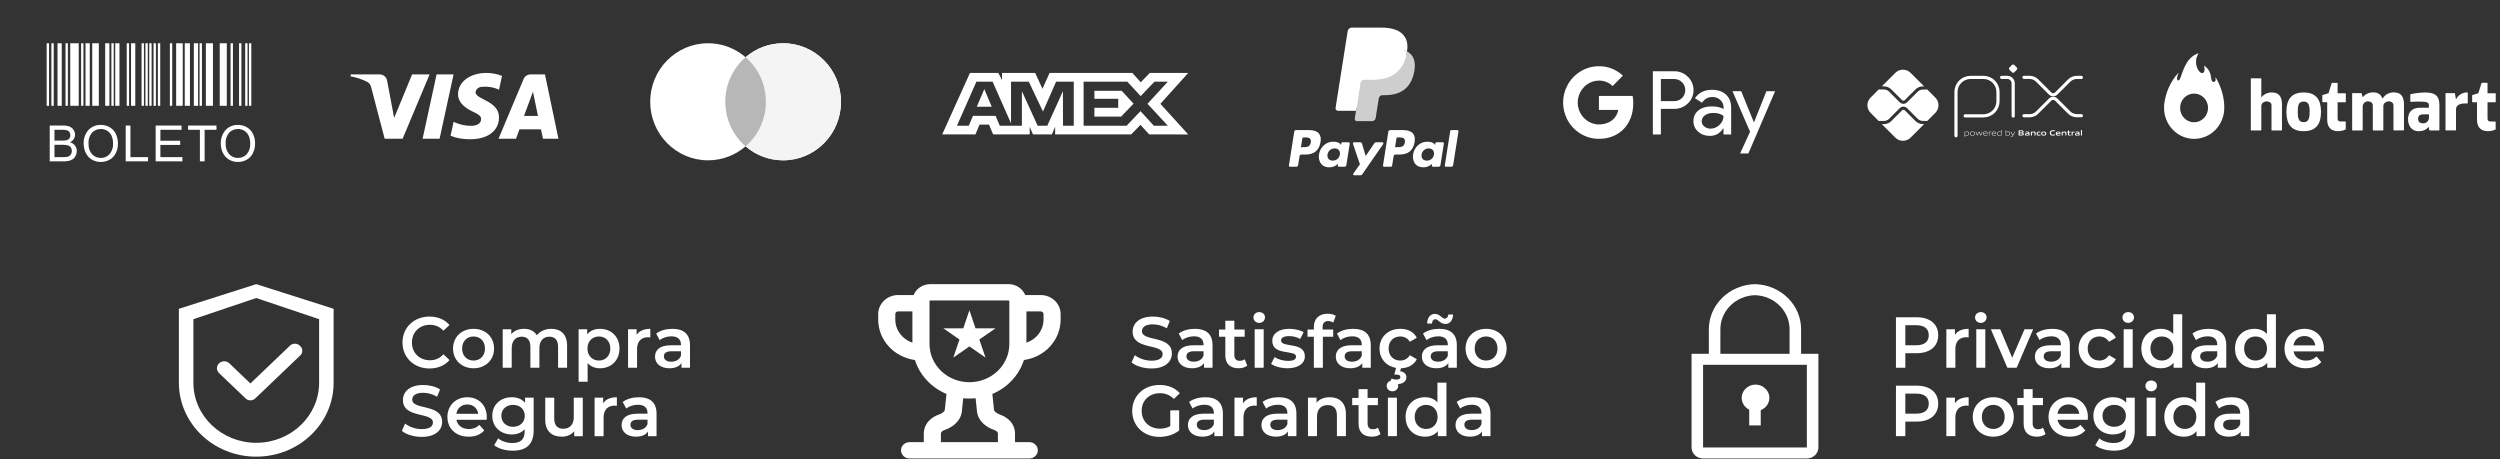<svg xmlns="http://www.w3.org/2000/svg" width="294" height="54" viewBox="0 0 294 54" fill="none"><rect x="0" y="0" width="294" height="54" fill="#333333" stroke="none"/><path d="M206.446 45.228C206.081 45.231 205.727 45.35 205.442 45.568C205.156 45.785 204.954 46.087 204.869 46.426C204.784 46.766 204.82 47.122 204.972 47.439C205.124 47.757 205.383 48.016 205.707 48.177V50.03H207.063V48.235C207.413 48.098 207.703 47.849 207.882 47.531C208.061 47.212 208.12 46.844 208.047 46.489C207.974 46.135 207.775 45.815 207.483 45.585C207.191 45.355 206.824 45.229 206.446 45.228Z" fill="white"></path><path d="M211.809 41.606V38.833C211.838 37.428 211.284 36.069 210.267 35.054C209.251 34.039 207.854 33.45 206.384 33.416C204.915 33.45 203.518 34.039 202.502 35.054C201.485 36.069 200.931 37.428 200.96 38.833V41.606H198.926V52.621C198.926 52.965 199.069 53.294 199.323 53.537C199.577 53.78 199.922 53.917 200.282 53.917H212.487C212.847 53.917 213.192 53.78 213.446 53.537C213.7 53.294 213.843 52.965 213.843 52.621V41.606H211.809ZM202.316 38.833C202.287 37.772 202.698 36.742 203.461 35.97C204.223 35.198 205.274 34.746 206.384 34.712C207.495 34.746 208.546 35.198 209.308 35.97C210.071 36.742 210.482 37.772 210.453 38.833V41.606H202.316V38.833ZM200.282 52.621V42.902H212.487V52.621H200.282Z" fill="white"></path><path d="M50.505 43.334C51.48 43.334 52.311 42.986 52.862 42.342L52.15 41.664C51.717 42.139 51.183 42.367 50.564 42.367C49.334 42.367 48.444 41.502 48.444 40.281C48.444 39.06 49.334 38.195 50.564 38.195C51.183 38.195 51.717 38.424 52.15 38.891L52.862 38.221C52.311 37.576 51.48 37.228 50.513 37.228C48.69 37.228 47.333 38.509 47.333 40.281C47.333 42.054 48.69 43.334 50.505 43.334Z" fill="white"></path><path d="M55.686 43.309C57.094 43.309 58.103 42.342 58.103 40.985C58.103 39.628 57.094 38.67 55.686 38.67C54.296 38.67 53.278 39.628 53.278 40.985C53.278 42.342 54.296 43.309 55.686 43.309ZM55.686 42.401C54.923 42.401 54.346 41.85 54.346 40.985C54.346 40.12 54.923 39.569 55.686 39.569C56.458 39.569 57.035 40.12 57.035 40.985C57.035 41.85 56.458 42.401 55.686 42.401Z" fill="white"></path><path d="M64.832 38.67C64.112 38.67 63.501 38.959 63.136 39.425C62.823 38.916 62.271 38.67 61.61 38.67C60.991 38.67 60.465 38.891 60.126 39.298V38.721H59.117V43.249H60.177V40.951C60.177 40.052 60.652 39.594 61.356 39.594C62 39.594 62.373 39.985 62.373 40.79V43.249H63.433V40.951C63.433 40.052 63.917 39.594 64.612 39.594C65.256 39.594 65.63 39.985 65.63 40.79V43.249H66.69V40.654C66.69 39.289 65.926 38.67 64.832 38.67Z" fill="white"></path><path d="M70.554 38.67C69.935 38.67 69.409 38.882 69.053 39.315V38.721H68.044V44.895H69.104V42.698C69.469 43.114 69.978 43.309 70.554 43.309C71.877 43.309 72.852 42.393 72.852 40.985C72.852 39.586 71.877 38.67 70.554 38.67ZM70.436 42.401C69.672 42.401 69.087 41.85 69.087 40.985C69.087 40.12 69.672 39.569 70.436 39.569C71.199 39.569 71.775 40.12 71.775 40.985C71.775 41.85 71.199 42.401 70.436 42.401Z" fill="white"></path><path d="M74.867 39.383V38.721H73.858V43.249H74.918V41.053C74.918 40.129 75.427 39.654 76.232 39.654C76.308 39.654 76.385 39.662 76.478 39.679V38.67C75.723 38.67 75.172 38.908 74.867 39.383Z" fill="white"></path><path d="M79.082 38.67C78.353 38.67 77.649 38.857 77.166 39.23L77.581 40.002C77.921 39.722 78.446 39.552 78.955 39.552C79.71 39.552 80.083 39.917 80.083 40.536V40.604H78.913C77.539 40.604 77.03 41.197 77.03 41.952C77.03 42.741 77.683 43.309 78.718 43.309C79.396 43.309 79.888 43.088 80.142 42.698V43.249H81.143V40.595C81.143 39.289 80.388 38.67 79.082 38.67ZM78.938 42.537C78.395 42.537 78.073 42.291 78.073 41.91C78.073 41.579 78.268 41.307 78.989 41.307H80.083V41.833C79.905 42.3 79.456 42.537 78.938 42.537Z" fill="white"></path><path d="M49.597 51.379C51.225 51.379 51.997 50.565 51.997 49.616C51.997 47.436 48.478 48.259 48.478 46.995C48.478 46.546 48.851 46.19 49.767 46.19C50.284 46.19 50.869 46.342 51.404 46.656L51.751 45.8C51.234 45.46 50.488 45.274 49.775 45.274C48.147 45.274 47.384 46.088 47.384 47.046C47.384 49.251 50.912 48.411 50.912 49.692C50.912 50.133 50.522 50.464 49.597 50.464C48.868 50.464 48.113 50.192 47.638 49.811L47.257 50.667C47.749 51.091 48.673 51.379 49.597 51.379Z" fill="white"></path><path d="M57.246 49.056C57.246 47.64 56.279 46.715 54.956 46.715C53.608 46.715 52.615 47.682 52.615 49.031C52.615 50.379 53.599 51.354 55.117 51.354C55.897 51.354 56.533 51.1 56.94 50.616L56.372 49.963C56.05 50.294 55.651 50.455 55.143 50.455C54.354 50.455 53.803 50.031 53.675 49.37H57.229C57.237 49.268 57.246 49.141 57.246 49.056ZM54.956 47.563C55.651 47.563 56.152 48.013 56.236 48.666H53.667C53.769 48.004 54.269 47.563 54.956 47.563Z" fill="white"></path><path d="M61.749 46.766V47.368C61.376 46.919 60.816 46.715 60.18 46.715C58.883 46.715 57.891 47.58 57.891 48.895C57.891 50.209 58.883 51.091 60.18 51.091C60.791 51.091 61.325 50.896 61.698 50.489V50.727C61.698 51.642 61.257 52.1 60.257 52.1C59.629 52.1 58.985 51.888 58.586 51.557L58.111 52.355C58.629 52.779 59.468 52.999 60.316 52.999C61.902 52.999 62.758 52.253 62.758 50.608V46.766H61.749ZM60.342 50.192C59.536 50.192 58.959 49.666 58.959 48.895C58.959 48.132 59.536 47.614 60.342 47.614C61.139 47.614 61.715 48.132 61.715 48.895C61.715 49.666 61.139 50.192 60.342 50.192Z" fill="white"></path><path d="M67.476 46.766V49.056C67.476 49.963 66.976 50.421 66.238 50.421C65.568 50.421 65.178 50.031 65.178 49.209V46.766H64.118V49.353C64.118 50.718 64.907 51.354 66.068 51.354C66.653 51.354 67.188 51.133 67.527 50.718V51.295H68.536V46.766H67.476Z" fill="white"></path><path d="M70.933 47.428V46.766H69.924V51.295H70.984V49.098C70.984 48.174 71.493 47.699 72.298 47.699C72.375 47.699 72.451 47.708 72.544 47.724V46.715C71.79 46.715 71.238 46.953 70.933 47.428Z" fill="white"></path><path d="M75.149 46.715C74.419 46.715 73.716 46.902 73.232 47.275L73.648 48.047C73.987 47.767 74.513 47.597 75.022 47.597C75.776 47.597 76.149 47.962 76.149 48.581V48.649H74.979C73.605 48.649 73.097 49.242 73.097 49.997C73.097 50.786 73.749 51.354 74.784 51.354C75.463 51.354 75.954 51.133 76.209 50.743V51.295H77.209V48.64C77.209 47.334 76.455 46.715 75.149 46.715ZM75.004 50.582C74.462 50.582 74.14 50.336 74.14 49.955C74.14 49.624 74.335 49.353 75.055 49.353H76.149V49.879C75.971 50.345 75.522 50.582 75.004 50.582Z" fill="white"></path><path d="M135.413 43.333C137.041 43.333 137.813 42.519 137.813 41.569C137.813 39.389 134.293 40.212 134.293 38.948C134.293 38.499 134.667 38.143 135.582 38.143C136.1 38.143 136.685 38.295 137.219 38.609L137.567 37.753C137.049 37.413 136.303 37.227 135.591 37.227C133.963 37.227 133.199 38.041 133.199 38.999C133.199 41.204 136.727 40.365 136.727 41.645C136.727 42.086 136.337 42.417 135.413 42.417C134.683 42.417 133.929 42.145 133.454 41.764L133.072 42.62C133.564 43.044 134.488 43.333 135.413 43.333Z" fill="white"></path><path d="M140.534 38.669C139.805 38.669 139.101 38.855 138.617 39.228L139.033 40C139.372 39.72 139.898 39.55 140.407 39.55C141.162 39.55 141.535 39.915 141.535 40.534V40.602H140.364C138.991 40.602 138.482 41.196 138.482 41.95C138.482 42.739 139.135 43.307 140.169 43.307C140.848 43.307 141.34 43.087 141.594 42.697V43.248H142.595V40.593C142.595 39.288 141.84 38.669 140.534 38.669ZM140.39 42.535C139.847 42.535 139.525 42.29 139.525 41.908C139.525 41.577 139.72 41.306 140.441 41.306H141.535V41.832C141.357 42.298 140.907 42.535 140.39 42.535Z" fill="white"></path><path d="M146.38 42.247C146.219 42.374 146.007 42.434 145.787 42.434C145.38 42.434 145.159 42.196 145.159 41.755V39.601H146.372V38.753H145.159V37.719H144.099V38.753H143.353V39.601H144.099V41.781C144.099 42.781 144.667 43.307 145.66 43.307C146.041 43.307 146.423 43.205 146.677 43.002L146.38 42.247Z" fill="white"></path><path d="M148.083 37.973C148.482 37.973 148.762 37.685 148.762 37.312C148.762 36.964 148.473 36.701 148.083 36.701C147.693 36.701 147.405 36.981 147.405 37.337C147.405 37.693 147.693 37.973 148.083 37.973ZM147.549 43.248H148.609V38.719H147.549V43.248Z" fill="white"></path><path d="M151.4 43.307C152.672 43.307 153.452 42.756 153.452 41.908C153.452 40.136 150.653 40.95 150.653 40.034C150.653 39.737 150.959 39.525 151.603 39.525C152.036 39.525 152.468 39.61 152.901 39.864L153.308 39.059C152.901 38.813 152.214 38.669 151.612 38.669C150.391 38.669 149.619 39.228 149.619 40.085C149.619 41.891 152.417 41.077 152.417 41.942C152.417 42.256 152.137 42.442 151.468 42.442C150.899 42.442 150.289 42.256 149.89 41.993L149.483 42.798C149.89 43.087 150.645 43.307 151.4 43.307Z" fill="white"></path><path d="M156.205 37.753C156.425 37.753 156.629 37.829 156.79 37.939L157.087 37.142C156.849 36.972 156.493 36.896 156.129 36.896C155.077 36.896 154.509 37.515 154.509 38.465V38.753H153.763V39.601H154.509V43.248H155.569V39.601H156.782V38.753H155.535V38.482C155.535 37.999 155.764 37.753 156.205 37.753Z" fill="white"></path><path d="M159.142 38.669C158.413 38.669 157.709 38.855 157.226 39.228L157.641 40C157.98 39.72 158.506 39.55 159.015 39.55C159.77 39.55 160.143 39.915 160.143 40.534V40.602H158.973C157.599 40.602 157.09 41.196 157.09 41.95C157.09 42.739 157.743 43.307 158.778 43.307C159.456 43.307 159.948 43.087 160.202 42.697V43.248H161.203V40.593C161.203 39.288 160.448 38.669 159.142 38.669ZM158.998 42.535C158.455 42.535 158.133 42.29 158.133 41.908C158.133 41.577 158.328 41.306 159.049 41.306H160.143V41.832C159.965 42.298 159.515 42.535 158.998 42.535Z" fill="white"></path><path d="M164.674 42.4C163.894 42.4 163.3 41.866 163.3 40.984C163.3 40.11 163.894 39.568 164.674 39.568C165.123 39.568 165.53 39.763 165.802 40.195L166.616 39.72C166.268 39.033 165.564 38.669 164.682 38.669C163.249 38.669 162.232 39.627 162.232 40.984C162.232 42.179 163.02 43.07 164.182 43.265L163.97 44.053H164.233C164.555 44.053 164.682 44.172 164.682 44.333C164.682 44.52 164.547 44.639 164.233 44.639C164.021 44.639 163.834 44.596 163.656 44.503L163.461 45.003C163.673 45.122 163.936 45.181 164.241 45.181C164.937 45.181 165.395 44.867 165.395 44.376C165.395 44.011 165.157 43.723 164.657 43.663L164.75 43.307C165.598 43.29 166.277 42.909 166.616 42.247L165.802 41.772C165.53 42.205 165.123 42.4 164.674 42.4Z" fill="white"></path><path d="M168.813 37.541C169.118 37.541 169.406 38.1 169.966 38.1C170.509 38.1 170.865 37.651 170.882 36.989H170.314C170.297 37.295 170.135 37.473 169.898 37.473C169.593 37.473 169.304 36.913 168.745 36.913C168.202 36.913 167.846 37.354 167.829 38.05H168.397C168.414 37.727 168.575 37.541 168.813 37.541ZM169.262 38.669C168.533 38.669 167.829 38.855 167.346 39.228L167.761 40C168.1 39.72 168.626 39.55 169.135 39.55C169.89 39.55 170.263 39.915 170.263 40.534V40.602H169.092C167.719 40.602 167.21 41.196 167.21 41.95C167.21 42.739 167.863 43.307 168.897 43.307C169.576 43.307 170.068 43.087 170.322 42.697V43.248H171.323V40.593C171.323 39.288 170.568 38.669 169.262 38.669ZM169.118 42.535C168.575 42.535 168.253 42.29 168.253 41.908C168.253 41.577 168.448 41.306 169.169 41.306H170.263V41.832C170.085 42.298 169.635 42.535 169.118 42.535Z" fill="white"></path><path d="M174.76 43.307C176.167 43.307 177.177 42.34 177.177 40.984C177.177 39.627 176.167 38.669 174.76 38.669C173.369 38.669 172.351 39.627 172.351 40.984C172.351 42.34 173.369 43.307 174.76 43.307ZM174.76 42.4C173.997 42.4 173.42 41.849 173.42 40.984C173.42 40.119 173.997 39.568 174.76 39.568C175.531 39.568 176.108 40.119 176.108 40.984C176.108 41.849 175.531 42.4 174.76 42.4Z" fill="white"></path><path d="M137.626 50.106C137.244 50.326 136.829 50.411 136.405 50.411C135.15 50.411 134.259 49.529 134.259 48.325C134.259 47.095 135.15 46.239 136.413 46.239C137.049 46.239 137.584 46.451 138.05 46.917L138.745 46.239C138.186 45.603 137.355 45.272 136.363 45.272C134.505 45.272 133.149 46.553 133.149 48.325C133.149 50.097 134.505 51.378 136.346 51.378C137.185 51.378 138.05 51.123 138.669 50.623V48.257H137.626V50.106Z" fill="white"></path><path d="M141.751 46.714C141.022 46.714 140.318 46.9 139.835 47.273L140.25 48.045C140.59 47.765 141.115 47.596 141.624 47.596C142.379 47.596 142.752 47.96 142.752 48.579V48.647H141.582C140.208 48.647 139.699 49.241 139.699 49.996C139.699 50.784 140.352 51.352 141.387 51.352C142.065 51.352 142.557 51.132 142.811 50.742V51.293H143.812V48.639C143.812 47.333 143.057 46.714 141.751 46.714ZM141.607 50.581C141.064 50.581 140.742 50.335 140.742 49.953C140.742 49.623 140.937 49.351 141.658 49.351H142.752V49.877C142.574 50.343 142.124 50.581 141.607 50.581Z" fill="white"></path><path d="M146.182 47.426V46.765H145.172V51.293H146.232V49.097C146.232 48.172 146.741 47.697 147.547 47.697C147.623 47.697 147.699 47.706 147.793 47.723V46.714C147.038 46.714 146.487 46.951 146.182 47.426Z" fill="white"></path><path d="M150.397 46.714C149.668 46.714 148.964 46.9 148.481 47.273L148.896 48.045C149.235 47.765 149.761 47.596 150.27 47.596C151.025 47.596 151.398 47.96 151.398 48.579V48.647H150.227C148.854 48.647 148.345 49.241 148.345 49.996C148.345 50.784 148.998 51.352 150.032 51.352C150.711 51.352 151.203 51.132 151.457 50.742V51.293H152.458V48.639C152.458 47.333 151.703 46.714 150.397 46.714ZM150.253 50.581C149.71 50.581 149.388 50.335 149.388 49.953C149.388 49.623 149.583 49.351 150.304 49.351H151.398V49.877C151.22 50.343 150.77 50.581 150.253 50.581Z" fill="white"></path><path d="M156.388 46.714C155.726 46.714 155.175 46.934 154.827 47.35V46.765H153.818V51.293H154.878V49.003C154.878 48.096 155.387 47.638 156.142 47.638C156.82 47.638 157.219 48.028 157.219 48.834V51.293H158.279V48.698C158.279 47.333 157.473 46.714 156.388 46.714Z" fill="white"></path><path d="M162.049 50.292C161.888 50.42 161.676 50.479 161.455 50.479C161.048 50.479 160.828 50.242 160.828 49.801V47.647H162.04V46.799H160.828V45.764H159.768V46.799H159.021V47.647H159.768V49.826C159.768 50.827 160.336 51.352 161.328 51.352C161.71 51.352 162.091 51.251 162.346 51.047L162.049 50.292Z" fill="white"></path><path d="M163.752 46.018C164.15 46.018 164.43 45.73 164.43 45.357C164.43 45.009 164.142 44.746 163.752 44.746C163.362 44.746 163.073 45.026 163.073 45.382C163.073 45.739 163.362 46.018 163.752 46.018ZM163.218 51.293H164.278V46.765H163.218V51.293Z" fill="white"></path><path d="M169.044 45.001V47.324C168.688 46.909 168.17 46.714 167.585 46.714C166.271 46.714 165.296 47.621 165.296 49.029C165.296 50.437 166.271 51.352 167.585 51.352C168.204 51.352 168.73 51.14 169.086 50.708V51.293H170.104V45.001H169.044ZM167.713 50.445C166.949 50.445 166.364 49.894 166.364 49.029C166.364 48.164 166.949 47.613 167.713 47.613C168.476 47.613 169.061 48.164 169.061 49.029C169.061 49.894 168.476 50.445 167.713 50.445Z" fill="white"></path><path d="M173.221 46.714C172.491 46.714 171.787 46.9 171.304 47.273L171.72 48.045C172.059 47.765 172.585 47.596 173.093 47.596C173.848 47.596 174.221 47.96 174.221 48.579V48.647H173.051C171.677 48.647 171.168 49.241 171.168 49.996C171.168 50.784 171.821 51.352 172.856 51.352C173.534 51.352 174.026 51.132 174.281 50.742V51.293H175.281V48.639C175.281 47.333 174.526 46.714 173.221 46.714ZM173.076 50.581C172.534 50.581 172.211 50.335 172.211 49.953C172.211 49.623 172.406 49.351 173.127 49.351H174.221V49.877C174.043 50.343 173.594 50.581 173.076 50.581Z" fill="white"></path><path d="M225.407 37.312H222.964V43.248H224.067V41.535H225.407C226.967 41.535 227.934 40.729 227.934 39.423C227.934 38.109 226.967 37.312 225.407 37.312ZM225.356 40.602H224.067V38.245H225.356C226.322 38.245 226.823 38.677 226.823 39.423C226.823 40.169 226.322 40.602 225.356 40.602Z" fill="white"></path><path d="M229.901 39.381V38.719H228.891V43.248H229.951V41.051C229.951 40.127 230.46 39.652 231.266 39.652C231.342 39.652 231.419 39.661 231.512 39.678V38.669C230.757 38.669 230.206 38.906 229.901 39.381Z" fill="white"></path><path d="M232.945 37.973C233.344 37.973 233.624 37.685 233.624 37.312C233.624 36.964 233.335 36.701 232.945 36.701C232.555 36.701 232.267 36.981 232.267 37.337C232.267 37.693 232.555 37.973 232.945 37.973ZM232.411 43.248H233.471V38.719H232.411V43.248Z" fill="white"></path><path d="M238.085 38.719L236.635 42.078L235.227 38.719H234.125L236.066 43.248H237.16L239.102 38.719H238.085Z" fill="white"></path><path d="M241.354 38.669C240.625 38.669 239.921 38.855 239.438 39.228L239.853 40C240.192 39.72 240.718 39.55 241.227 39.55C241.982 39.55 242.355 39.915 242.355 40.534V40.602H241.184C239.811 40.602 239.302 41.196 239.302 41.95C239.302 42.739 239.955 43.307 240.989 43.307C241.668 43.307 242.16 43.087 242.414 42.697V43.248H243.415V40.593C243.415 39.288 242.66 38.669 241.354 38.669ZM241.21 42.535C240.667 42.535 240.345 42.29 240.345 41.908C240.345 41.577 240.54 41.306 241.261 41.306H242.355V41.832C242.177 42.298 241.727 42.535 241.21 42.535Z" fill="white"></path><path d="M246.894 43.307C247.776 43.307 248.48 42.926 248.828 42.247L248.014 41.772C247.742 42.205 247.335 42.4 246.886 42.4C246.105 42.4 245.512 41.866 245.512 40.984C245.512 40.11 246.105 39.568 246.886 39.568C247.335 39.568 247.742 39.763 248.014 40.195L248.828 39.72C248.48 39.033 247.776 38.669 246.894 38.669C245.461 38.669 244.443 39.627 244.443 40.984C244.443 42.34 245.461 43.307 246.894 43.307Z" fill="white"></path><path d="M250.278 37.973C250.677 37.973 250.957 37.685 250.957 37.312C250.957 36.964 250.668 36.701 250.278 36.701C249.888 36.701 249.6 36.981 249.6 37.337C249.6 37.693 249.888 37.973 250.278 37.973ZM249.744 43.248H250.804V38.719H249.744V43.248Z" fill="white"></path><path d="M255.57 36.956V39.279C255.214 38.864 254.697 38.669 254.112 38.669C252.797 38.669 251.822 39.576 251.822 40.984C251.822 42.391 252.797 43.307 254.112 43.307C254.731 43.307 255.257 43.095 255.613 42.663V43.248H256.63V36.956H255.57ZM254.239 42.4C253.476 42.4 252.891 41.849 252.891 40.984C252.891 40.119 253.476 39.568 254.239 39.568C255.002 39.568 255.587 40.119 255.587 40.984C255.587 41.849 255.002 42.4 254.239 42.4Z" fill="white"></path><path d="M259.747 38.669C259.018 38.669 258.314 38.855 257.83 39.228L258.246 40C258.585 39.72 259.111 39.55 259.62 39.55C260.374 39.55 260.748 39.915 260.748 40.534V40.602H259.577C258.204 40.602 257.695 41.196 257.695 41.95C257.695 42.739 258.348 43.307 259.382 43.307C260.061 43.307 260.553 43.087 260.807 42.697V43.248H261.808V40.593C261.808 39.288 261.053 38.669 259.747 38.669ZM259.603 42.535C259.06 42.535 258.738 42.29 258.738 41.908C258.738 41.577 258.933 41.306 259.654 41.306H260.748V41.832C260.57 42.298 260.12 42.535 259.603 42.535Z" fill="white"></path><path d="M266.585 36.956V39.279C266.228 38.864 265.711 38.669 265.126 38.669C263.812 38.669 262.836 39.576 262.836 40.984C262.836 42.391 263.812 43.307 265.126 43.307C265.745 43.307 266.271 43.095 266.627 42.663V43.248H267.645V36.956H266.585ZM265.253 42.4C264.49 42.4 263.905 41.849 263.905 40.984C263.905 40.119 264.49 39.568 265.253 39.568C266.016 39.568 266.601 40.119 266.601 40.984C266.601 41.849 266.016 42.4 265.253 42.4Z" fill="white"></path><path d="M273.288 41.009C273.288 39.593 272.322 38.669 270.999 38.669C269.65 38.669 268.658 39.635 268.658 40.984C268.658 42.332 269.642 43.307 271.16 43.307C271.94 43.307 272.576 43.053 272.983 42.569L272.415 41.916C272.093 42.247 271.694 42.408 271.185 42.408C270.397 42.408 269.845 41.984 269.718 41.323H273.271C273.28 41.221 273.288 41.094 273.288 41.009ZM270.999 39.517C271.694 39.517 272.194 39.966 272.279 40.619H269.71C269.811 39.958 270.312 39.517 270.999 39.517Z" fill="white"></path><path d="M225.407 45.357H222.964V51.293H224.067V49.58H225.407C226.967 49.58 227.934 48.775 227.934 47.468C227.934 46.154 226.967 45.357 225.407 45.357ZM225.356 48.647H224.067V46.29H225.356C226.322 46.29 226.823 46.722 226.823 47.468C226.823 48.215 226.322 48.647 225.356 48.647Z" fill="white"></path><path d="M229.901 47.426V46.765H228.891V51.293H229.951V49.097C229.951 48.172 230.46 47.697 231.266 47.697C231.342 47.697 231.419 47.706 231.512 47.723V46.714C230.757 46.714 230.206 46.951 229.901 47.426Z" fill="white"></path><path d="M234.405 51.352C235.813 51.352 236.822 50.386 236.822 49.029C236.822 47.672 235.813 46.714 234.405 46.714C233.014 46.714 231.996 47.672 231.996 49.029C231.996 50.386 233.014 51.352 234.405 51.352ZM234.405 50.445C233.642 50.445 233.065 49.894 233.065 49.029C233.065 48.164 233.642 47.613 234.405 47.613C235.177 47.613 235.753 48.164 235.753 49.029C235.753 49.894 235.177 50.445 234.405 50.445Z" fill="white"></path><path d="M240.261 50.292C240.1 50.42 239.888 50.479 239.667 50.479C239.26 50.479 239.039 50.242 239.039 49.801V47.647H240.252V46.799H239.039V45.764H237.979V46.799H237.233V47.647H237.979V49.826C237.979 50.827 238.548 51.352 239.54 51.352C239.921 51.352 240.303 51.251 240.557 51.047L240.261 50.292Z" fill="white"></path><path d="M245.537 49.054C245.537 47.638 244.571 46.714 243.248 46.714C241.899 46.714 240.907 47.681 240.907 49.029C240.907 50.377 241.891 51.352 243.409 51.352C244.189 51.352 244.825 51.098 245.232 50.615L244.664 49.962C244.342 50.292 243.943 50.453 243.434 50.453C242.646 50.453 242.094 50.029 241.967 49.368H245.52C245.529 49.266 245.537 49.139 245.537 49.054ZM243.248 47.562C243.943 47.562 244.443 48.011 244.528 48.664H241.959C242.061 48.003 242.561 47.562 243.248 47.562Z" fill="white"></path><path d="M250.041 46.765V47.367C249.668 46.917 249.108 46.714 248.472 46.714C247.175 46.714 246.182 47.579 246.182 48.893C246.182 50.208 247.175 51.09 248.472 51.09C249.083 51.09 249.617 50.895 249.99 50.487V50.725C249.99 51.641 249.549 52.099 248.548 52.099C247.921 52.099 247.276 51.887 246.878 51.556L246.403 52.353C246.92 52.777 247.76 52.998 248.608 52.998C250.194 52.998 251.05 52.251 251.05 50.606V46.765H250.041ZM248.633 50.191C247.828 50.191 247.251 49.665 247.251 48.893C247.251 48.13 247.828 47.613 248.633 47.613C249.43 47.613 250.007 48.13 250.007 48.893C250.007 49.665 249.43 50.191 248.633 50.191Z" fill="white"></path><path d="M252.978 46.018C253.376 46.018 253.656 45.73 253.656 45.357C253.656 45.009 253.368 44.746 252.978 44.746C252.588 44.746 252.299 45.026 252.299 45.382C252.299 45.739 252.588 46.018 252.978 46.018ZM252.444 51.293H253.504V46.765H252.444V51.293Z" fill="white"></path><path d="M258.27 45.001V47.324C257.914 46.909 257.397 46.714 256.811 46.714C255.497 46.714 254.522 47.621 254.522 49.029C254.522 50.437 255.497 51.352 256.811 51.352C257.43 51.352 257.956 51.14 258.312 50.708V51.293H259.33V45.001H258.27ZM256.939 50.445C256.175 50.445 255.59 49.894 255.59 49.029C255.59 48.164 256.175 47.613 256.939 47.613C257.702 47.613 258.287 48.164 258.287 49.029C258.287 49.894 257.702 50.445 256.939 50.445Z" fill="white"></path><path d="M262.447 46.714C261.717 46.714 261.014 46.9 260.53 47.273L260.946 48.045C261.285 47.765 261.811 47.596 262.319 47.596C263.074 47.596 263.447 47.96 263.447 48.579V48.647H262.277C260.903 48.647 260.394 49.241 260.394 49.996C260.394 50.784 261.047 51.352 262.082 51.352C262.76 51.352 263.252 51.132 263.507 50.742V51.293H264.507V48.639C264.507 47.333 263.753 46.714 262.447 46.714ZM262.303 50.581C261.76 50.581 261.438 50.335 261.438 49.953C261.438 49.623 261.633 49.351 262.353 49.351H263.447V49.877C263.269 50.343 262.82 50.581 262.303 50.581Z" fill="white"></path><path d="M30.135 33.416L21.036 36.314V45.009C21.036 49.811 25.109 53.703 30.135 53.703C35.161 53.703 39.234 49.811 39.234 45.009V36.314L30.135 33.416ZM37.528 45.009C37.528 48.91 34.218 52.073 30.135 52.073C26.052 52.073 22.742 48.91 22.742 45.009V37.537L30.135 35.046L37.528 37.537V45.009Z" fill="white"></path><path d="M26.969 42.725C26.89 42.649 26.796 42.589 26.693 42.548C26.589 42.507 26.478 42.486 26.366 42.486C26.254 42.486 26.143 42.507 26.04 42.548C25.936 42.589 25.842 42.649 25.763 42.725C25.684 42.8 25.621 42.89 25.578 42.989C25.535 43.088 25.513 43.194 25.513 43.301C25.513 43.408 25.535 43.514 25.578 43.613C25.621 43.712 25.684 43.802 25.763 43.877L28.829 46.807L28.879 46.855C28.954 46.926 29.043 46.983 29.14 47.022C29.238 47.061 29.343 47.081 29.449 47.081C29.555 47.081 29.66 47.061 29.758 47.022C29.855 46.983 29.944 46.926 30.019 46.855L35.315 41.794C35.39 41.723 35.449 41.638 35.49 41.545C35.53 41.451 35.551 41.351 35.551 41.25C35.551 41.149 35.53 41.048 35.49 40.955C35.449 40.862 35.39 40.777 35.315 40.705L35.248 40.642C35.173 40.57 35.085 40.514 34.987 40.475C34.889 40.436 34.784 40.416 34.678 40.416C34.573 40.416 34.468 40.436 34.37 40.475C34.272 40.514 34.183 40.57 34.109 40.642L29.448 45.093L26.969 42.725Z" fill="white"></path><path fill-rule="evenodd" clip-rule="evenodd" d="M107.589 42.337C106.392 42.172 105.297 41.601 104.504 40.727C103.712 39.854 103.276 38.736 103.276 37.58V36.94C103.276 35.702 104.327 34.697 105.622 34.697H107.441C107.746 33.948 108.508 33.416 109.401 33.416H118.605C119.029 33.416 119.442 33.539 119.792 33.767C120.142 33.996 120.411 34.32 120.565 34.697H122.383C123.679 34.697 124.73 35.702 124.73 36.94V37.58C124.73 38.736 124.294 39.854 123.501 40.727C122.709 41.601 121.614 42.172 120.416 42.337C120.133 43.218 119.655 44.031 119.014 44.72C118.373 45.409 117.584 45.958 116.701 46.33L116.894 48.183C116.901 48.247 116.934 48.337 117.047 48.444C117.162 48.556 117.338 48.662 117.547 48.735C117.926 48.867 118.375 49.086 118.74 49.463C119.122 49.86 119.366 50.389 119.366 51.034V51.995H121.042C121.309 51.995 121.565 52.096 121.754 52.276C121.942 52.457 122.048 52.701 122.048 52.956C122.048 53.211 121.942 53.455 121.754 53.636C121.565 53.816 121.309 53.917 121.042 53.917H106.963C106.697 53.917 106.441 53.816 106.252 53.636C106.064 53.455 105.958 53.211 105.958 52.956C105.958 52.701 106.064 52.457 106.252 52.276C106.441 52.096 106.697 51.995 106.963 51.995H108.639V51.034C108.639 50.389 108.883 49.86 109.267 49.463C109.629 49.086 110.079 48.867 110.459 48.735C110.645 48.674 110.816 48.575 110.959 48.444C111.072 48.336 111.105 48.248 111.112 48.183L111.305 46.33C110.422 45.958 109.634 45.409 108.993 44.72C108.352 44.031 107.874 43.218 107.591 42.337H107.589ZM107.299 36.619H105.622C105.534 36.619 105.448 36.653 105.385 36.713C105.323 36.773 105.287 36.855 105.287 36.94V37.58C105.287 38.836 106.127 39.903 107.299 40.299V36.619ZM113.275 46.831L113.114 48.374C112.989 49.559 111.963 50.258 111.147 50.541C110.996 50.585 110.859 50.663 110.745 50.766C110.695 50.818 110.651 50.885 110.651 51.035V51.996H117.355V51.035C117.355 50.885 117.311 50.818 117.261 50.766C117.147 50.662 117.009 50.585 116.859 50.541C116.042 50.258 115.017 49.559 114.893 48.375L114.732 46.833C114.248 46.883 113.759 46.883 113.275 46.833V46.831ZM120.707 40.3V36.619H122.383C122.472 36.619 122.558 36.653 122.62 36.713C122.683 36.773 122.719 36.855 122.719 36.94V37.58C122.719 38.177 122.525 38.758 122.165 39.245C121.805 39.732 121.296 40.1 120.707 40.299V40.3ZM109.31 35.425C109.31 35.378 109.35 35.338 109.401 35.338H118.605C118.654 35.338 118.696 35.376 118.696 35.425V40.463C118.696 41.653 118.201 42.793 117.321 43.634C116.441 44.475 115.248 44.948 114.003 44.948C112.758 44.948 111.564 44.475 110.684 43.634C109.804 42.793 109.31 41.653 109.31 40.463V35.425Z" fill="white"></path><path d="M114.003 36.49L114.726 38.615H117.064L115.172 39.928L115.895 42.053L114.003 40.74L112.112 42.053L112.834 39.928L110.943 38.615H113.281L114.003 36.49Z" fill="white"></path><path d="M230.023 15.961V10.815C230.023 10.59 230.068 10.367 230.154 10.159C230.24 9.951 230.366 9.763 230.526 9.603C230.685 9.444 230.874 9.318 231.082 9.232C231.29 9.146 231.513 9.101 231.738 9.102H233.255C233.709 9.102 234.143 9.283 234.464 9.604C234.784 9.925 234.964 10.36 234.964 10.813V11.909C234.964 12.363 234.783 12.799 234.462 13.121C234.14 13.442 233.704 13.623 233.249 13.623H231.103" stroke="white" stroke-width="0.374" stroke-linecap="round" stroke-linejoin="round"></path><path d="M235.39 9.1H236.047C236.234 9.1 236.413 9.174 236.545 9.306C236.677 9.438 236.751 9.617 236.751 9.803V13.648" stroke="white" stroke-width="0.374" stroke-linecap="round" stroke-linejoin="round"></path><path d="M236.609 8.504L236.31 8.205C236.292 8.187 236.278 8.166 236.269 8.143C236.259 8.12 236.254 8.095 236.254 8.071C236.254 8.046 236.259 8.021 236.269 7.998C236.278 7.975 236.292 7.954 236.31 7.936L236.609 7.638C236.626 7.62 236.647 7.606 236.67 7.597C236.693 7.587 236.718 7.582 236.743 7.582C236.768 7.582 236.793 7.587 236.816 7.597C236.839 7.606 236.86 7.62 236.877 7.638L237.176 7.936C237.194 7.954 237.208 7.975 237.217 7.998C237.227 8.021 237.232 8.046 237.232 8.071C237.232 8.095 237.227 8.12 237.217 8.143C237.208 8.166 237.194 8.187 237.176 8.205L236.877 8.504C236.86 8.521 236.839 8.535 236.816 8.545C236.793 8.555 236.768 8.56 236.743 8.56C236.718 8.56 236.693 8.555 236.67 8.545C236.647 8.535 236.626 8.521 236.609 8.504Z" fill="white"></path><path d="M238.017 9.098H238.671C239.007 9.098 239.329 9.231 239.567 9.469L241.096 10.997C241.143 11.044 241.199 11.082 241.26 11.107C241.322 11.133 241.388 11.146 241.454 11.146C241.521 11.146 241.587 11.133 241.648 11.107C241.71 11.082 241.766 11.044 241.813 10.997L243.337 9.475C243.455 9.357 243.595 9.263 243.749 9.2C243.902 9.136 244.067 9.103 244.234 9.103H244.765" stroke="white" stroke-width="0.374" stroke-linecap="round" stroke-linejoin="round"></path><path d="M238.017 13.612H238.671C239.007 13.612 239.329 13.479 239.567 13.241L241.096 11.713C241.143 11.666 241.199 11.629 241.26 11.603C241.322 11.578 241.388 11.565 241.454 11.565C241.521 11.565 241.587 11.578 241.648 11.603C241.71 11.629 241.766 11.666 241.813 11.713L243.337 13.236C243.455 13.353 243.595 13.447 243.749 13.51C243.902 13.574 244.067 13.607 244.234 13.607H244.765" stroke="white" stroke-width="0.374" stroke-linecap="round" stroke-linejoin="round"></path><path d="M226.127 14.591C225.966 14.591 225.806 14.56 225.657 14.498C225.508 14.437 225.372 14.346 225.259 14.231L224.005 12.98C223.96 12.938 223.901 12.914 223.84 12.914C223.779 12.914 223.72 12.938 223.675 12.98L222.417 14.238C222.303 14.353 222.168 14.444 222.018 14.505C221.869 14.567 221.71 14.599 221.548 14.598H221.301L222.889 16.186C223.127 16.425 223.451 16.558 223.787 16.558C224.124 16.558 224.447 16.425 224.686 16.186L226.278 14.594L226.127 14.591Z" fill="white"></path><path d="M221.548 10.153C221.709 10.153 221.869 10.185 222.018 10.246C222.167 10.308 222.303 10.399 222.417 10.513L223.675 11.772C223.719 11.815 223.778 11.84 223.84 11.84C223.902 11.84 223.961 11.815 224.005 11.772L225.259 10.518C225.372 10.403 225.508 10.313 225.657 10.251C225.806 10.189 225.966 10.158 226.127 10.158H226.279L224.686 8.566C224.569 8.448 224.429 8.354 224.274 8.29C224.12 8.226 223.955 8.193 223.788 8.193C223.621 8.193 223.456 8.226 223.302 8.29C223.148 8.354 223.008 8.448 222.89 8.566L221.302 10.153H221.548Z" fill="white"></path><path d="M227.596 11.477L226.635 10.516C226.613 10.524 226.59 10.529 226.566 10.53H226.129C225.901 10.53 225.683 10.621 225.522 10.782L224.266 12.034C224.21 12.09 224.144 12.134 224.071 12.164C223.998 12.195 223.919 12.21 223.84 12.21C223.681 12.21 223.528 12.147 223.414 12.034L222.156 10.776C221.995 10.615 221.777 10.524 221.549 10.523H221.011C220.989 10.523 220.967 10.518 220.946 10.51L219.98 11.476C219.862 11.594 219.769 11.734 219.705 11.888C219.641 12.042 219.608 12.207 219.608 12.374C219.608 12.541 219.641 12.706 219.705 12.86C219.769 13.014 219.862 13.154 219.98 13.272L220.946 14.239C220.967 14.23 220.989 14.226 221.011 14.225H221.549C221.777 14.224 221.995 14.133 222.156 13.972L223.414 12.714C223.529 12.604 223.682 12.543 223.84 12.543C223.999 12.543 224.151 12.604 224.266 12.714L225.52 13.968C225.681 14.129 225.899 14.22 226.127 14.221H226.564C226.588 14.221 226.611 14.226 226.633 14.235L227.594 13.274C227.832 13.036 227.966 12.713 227.966 12.376C227.966 12.039 227.832 11.716 227.594 11.477" fill="white"></path><path d="M231.33 15.521C231.251 15.525 231.172 15.537 231.095 15.557V15.871C231.154 15.892 231.216 15.902 231.278 15.902C231.436 15.902 231.51 15.849 231.51 15.71C231.51 15.58 231.449 15.521 231.33 15.521ZM231.042 16.104V15.484H231.085L231.09 15.511C231.17 15.489 231.252 15.476 231.335 15.471C231.392 15.467 231.449 15.484 231.496 15.518C231.521 15.543 231.541 15.573 231.553 15.606C231.565 15.639 231.57 15.675 231.567 15.71C231.57 15.749 231.562 15.789 231.544 15.824C231.526 15.859 231.499 15.889 231.465 15.91C231.409 15.938 231.346 15.952 231.283 15.95C231.219 15.95 231.155 15.94 231.094 15.921V16.104H231.042Z" fill="white"></path><path d="M231.961 15.52C231.804 15.52 231.734 15.571 231.734 15.708C231.734 15.845 231.803 15.902 231.961 15.902C232.119 15.902 232.188 15.851 232.188 15.715C232.188 15.578 232.118 15.52 231.961 15.52ZM232.163 15.902C232.103 15.939 232.032 15.957 231.961 15.953C231.89 15.957 231.819 15.939 231.759 15.902C231.73 15.879 231.708 15.85 231.694 15.817C231.68 15.784 231.674 15.747 231.678 15.711C231.675 15.675 231.68 15.639 231.694 15.605C231.708 15.572 231.731 15.543 231.759 15.52C231.819 15.483 231.89 15.465 231.961 15.469C232.032 15.465 232.103 15.483 232.163 15.52C232.192 15.543 232.214 15.572 232.228 15.605C232.242 15.638 232.248 15.674 232.244 15.71C232.248 15.746 232.242 15.783 232.228 15.816C232.214 15.85 232.192 15.879 232.163 15.902Z" fill="white"></path><path d="M232.907 15.938L232.732 15.561H232.729L232.556 15.938H232.511L232.324 15.482H232.383L232.538 15.863H232.542L232.711 15.482H232.761L232.935 15.863H232.938L233.09 15.482H233.147L232.96 15.938H232.907Z" fill="white"></path><path d="M233.481 15.518C233.335 15.518 233.286 15.583 233.279 15.677H233.686C233.682 15.573 233.629 15.518 233.484 15.518H233.481ZM233.484 15.95C233.417 15.957 233.35 15.939 233.295 15.899C233.269 15.875 233.249 15.846 233.236 15.813C233.222 15.78 233.217 15.745 233.219 15.709C233.217 15.672 233.224 15.636 233.239 15.602C233.253 15.568 233.276 15.539 233.304 15.515C233.357 15.482 233.419 15.466 233.481 15.469C233.544 15.465 233.608 15.481 233.662 15.513C233.728 15.557 233.741 15.635 233.741 15.723H233.275C233.275 15.816 233.307 15.899 233.483 15.899C233.562 15.897 233.641 15.888 233.718 15.873V15.92C233.639 15.937 233.56 15.946 233.479 15.948" fill="white"></path><path d="M233.893 15.939V15.483H233.937L233.941 15.51C234.014 15.486 234.09 15.473 234.166 15.471H234.173V15.521H234.16C234.087 15.523 234.015 15.535 233.946 15.557V15.938L233.893 15.939Z" fill="white"></path><path d="M234.481 15.519C234.335 15.519 234.286 15.584 234.279 15.677H234.687C234.682 15.573 234.629 15.519 234.484 15.519H234.481ZM234.484 15.95C234.417 15.957 234.35 15.939 234.296 15.9C234.271 15.876 234.251 15.846 234.239 15.813C234.227 15.781 234.222 15.746 234.225 15.711C234.223 15.674 234.23 15.638 234.244 15.604C234.259 15.57 234.281 15.54 234.309 15.517C234.362 15.484 234.424 15.468 234.486 15.471C234.55 15.467 234.613 15.483 234.668 15.515C234.733 15.559 234.746 15.637 234.746 15.725H234.281C234.281 15.818 234.313 15.901 234.489 15.901C234.568 15.899 234.646 15.89 234.724 15.874V15.922C234.645 15.938 234.565 15.948 234.484 15.95Z" fill="white"></path><path d="M235.321 15.551C235.262 15.53 235.2 15.52 235.138 15.521C234.981 15.521 234.906 15.574 234.906 15.712C234.906 15.85 234.967 15.9 235.086 15.9C235.165 15.897 235.244 15.885 235.321 15.866V15.551ZM235.331 15.938L235.327 15.911C235.247 15.933 235.164 15.946 235.081 15.951C235.024 15.956 234.967 15.939 234.921 15.904C234.895 15.88 234.875 15.849 234.863 15.816C234.851 15.783 234.846 15.747 234.849 15.712C234.846 15.673 234.854 15.633 234.872 15.598C234.89 15.563 234.917 15.534 234.95 15.513C235.007 15.484 235.07 15.47 235.134 15.472C235.198 15.473 235.261 15.482 235.322 15.501V15.293H235.375V15.938H235.331Z" fill="white"></path><path d="M236.153 15.522C236.074 15.526 235.995 15.538 235.918 15.558V15.871C235.977 15.892 236.039 15.903 236.101 15.902C236.259 15.902 236.333 15.849 236.333 15.711C236.333 15.581 236.272 15.522 236.153 15.522ZM236.289 15.911C236.232 15.939 236.17 15.953 236.106 15.951C236.038 15.95 235.969 15.939 235.904 15.917V15.938H235.868V15.293H235.918V15.508C235.997 15.488 236.077 15.475 236.159 15.47C236.216 15.467 236.273 15.483 236.319 15.517C236.345 15.542 236.364 15.572 236.377 15.605C236.389 15.638 236.394 15.674 236.39 15.709C236.393 15.749 236.385 15.788 236.368 15.823C236.35 15.859 236.323 15.888 236.289 15.909" fill="white"></path><path d="M236.457 16.115V16.065C236.483 16.065 236.508 16.069 236.524 16.069C236.555 16.072 236.586 16.064 236.611 16.047C236.637 16.03 236.657 16.005 236.666 15.976L236.684 15.94L236.446 15.484H236.507L236.71 15.876H236.713L236.907 15.484H236.967L236.714 15.994C236.667 16.086 236.617 16.117 236.524 16.117C236.502 16.118 236.479 16.117 236.457 16.115Z" fill="white"></path><path d="M237.699 15.681H237.523V15.84H237.7C237.821 15.84 237.867 15.826 237.867 15.76C237.867 15.693 237.804 15.681 237.699 15.681ZM237.667 15.423H237.523V15.585H237.668C237.787 15.585 237.835 15.571 237.835 15.503C237.835 15.435 237.775 15.423 237.667 15.423ZM237.94 15.897C237.875 15.938 237.797 15.94 237.654 15.94H237.386V15.324H237.648C237.771 15.324 237.847 15.324 237.909 15.364C237.93 15.376 237.947 15.394 237.958 15.416C237.97 15.438 237.974 15.462 237.973 15.486C237.974 15.517 237.965 15.546 237.948 15.571C237.93 15.596 237.905 15.614 237.875 15.623V15.626C237.954 15.644 238.005 15.684 238.005 15.772C238.007 15.797 238.002 15.822 237.991 15.844C237.979 15.866 237.962 15.884 237.94 15.897Z" fill="white"></path><path d="M238.543 15.747C238.493 15.742 238.437 15.74 238.38 15.74C238.287 15.74 238.255 15.758 238.255 15.801C238.255 15.844 238.282 15.862 238.353 15.862C238.417 15.86 238.481 15.851 238.543 15.835V15.747ZM238.57 15.938L238.567 15.91C238.486 15.933 238.404 15.947 238.32 15.95C238.272 15.953 238.224 15.942 238.183 15.917C238.166 15.904 238.153 15.887 238.144 15.868C238.135 15.849 238.131 15.828 238.133 15.807C238.131 15.781 238.138 15.756 238.152 15.734C238.165 15.712 238.185 15.694 238.209 15.684C238.263 15.664 238.321 15.655 238.379 15.659C238.427 15.659 238.491 15.661 238.544 15.665V15.659C238.544 15.588 238.497 15.565 238.369 15.565C238.319 15.565 238.26 15.567 238.202 15.573V15.481C238.266 15.476 238.338 15.472 238.397 15.472C238.47 15.466 238.544 15.48 238.609 15.514C238.659 15.551 238.67 15.602 238.67 15.67V15.939L238.57 15.938Z" fill="white"></path><path d="M239.262 15.937V15.684C239.262 15.602 239.22 15.572 239.145 15.572C239.082 15.575 239.02 15.585 238.959 15.601V15.935H238.834V15.48H238.936L238.94 15.508C239.019 15.486 239.1 15.472 239.183 15.467C239.238 15.463 239.294 15.48 239.338 15.514C239.357 15.533 239.371 15.555 239.38 15.579C239.388 15.604 239.391 15.63 239.389 15.656V15.934L239.262 15.937Z" fill="white"></path><path d="M239.745 15.951C239.685 15.955 239.625 15.938 239.576 15.902C239.551 15.878 239.531 15.848 239.518 15.815C239.506 15.781 239.501 15.746 239.505 15.71C239.502 15.673 239.509 15.635 239.526 15.601C239.542 15.567 239.566 15.538 239.597 15.517C239.658 15.482 239.727 15.467 239.796 15.472C239.847 15.472 239.9 15.475 239.956 15.48V15.577C239.911 15.573 239.855 15.569 239.812 15.569C239.691 15.569 239.635 15.607 239.635 15.711C239.635 15.816 239.677 15.851 239.776 15.851C239.84 15.849 239.904 15.842 239.966 15.828V15.922C239.894 15.938 239.82 15.948 239.745 15.951Z" fill="white"></path><path d="M240.342 15.567C240.221 15.567 240.168 15.605 240.168 15.708C240.168 15.811 240.219 15.855 240.342 15.855C240.465 15.855 240.513 15.818 240.513 15.715C240.513 15.612 240.463 15.567 240.342 15.567ZM240.559 15.903C240.493 15.94 240.417 15.957 240.342 15.951C240.266 15.957 240.19 15.94 240.123 15.903C240.093 15.881 240.07 15.852 240.055 15.819C240.04 15.785 240.034 15.748 240.038 15.712C240.034 15.675 240.04 15.638 240.055 15.604C240.07 15.571 240.093 15.541 240.123 15.52C240.19 15.482 240.266 15.466 240.342 15.472C240.417 15.466 240.493 15.483 240.559 15.52C240.589 15.541 240.612 15.57 240.627 15.604C240.641 15.637 240.647 15.674 240.644 15.711C240.647 15.747 240.641 15.784 240.627 15.818C240.612 15.851 240.589 15.881 240.559 15.903Z" fill="white"></path><path d="M241.375 15.953C241.296 15.957 241.218 15.935 241.154 15.888C241.08 15.828 241.058 15.733 241.058 15.631C241.055 15.581 241.065 15.53 241.087 15.485C241.109 15.439 241.142 15.399 241.183 15.37C241.262 15.326 241.353 15.306 241.443 15.312C241.512 15.312 241.582 15.316 241.658 15.322V15.433C241.593 15.427 241.512 15.423 241.449 15.423C241.274 15.423 241.199 15.49 241.199 15.631C241.199 15.773 241.268 15.841 241.397 15.841C241.49 15.838 241.582 15.825 241.672 15.804V15.914C241.574 15.937 241.475 15.95 241.375 15.953" fill="white"></path><path d="M242.044 15.553C241.939 15.553 241.898 15.59 241.892 15.659H242.196C242.192 15.585 242.149 15.553 242.044 15.553ZM242.025 15.951C241.957 15.957 241.889 15.939 241.833 15.9C241.807 15.876 241.787 15.846 241.775 15.814C241.762 15.781 241.757 15.745 241.76 15.71C241.758 15.674 241.765 15.638 241.78 15.604C241.794 15.571 241.817 15.542 241.845 15.519C241.905 15.483 241.974 15.467 242.044 15.472C242.113 15.467 242.181 15.483 242.241 15.517C242.314 15.568 242.32 15.648 242.321 15.741H241.889C241.892 15.81 241.929 15.855 242.057 15.855C242.138 15.853 242.218 15.845 242.298 15.832V15.921C242.208 15.938 242.117 15.948 242.025 15.951Z" fill="white"></path><path d="M242.884 15.937V15.684C242.884 15.602 242.842 15.572 242.767 15.572C242.704 15.575 242.642 15.585 242.582 15.601V15.935H242.455V15.48H242.558L242.563 15.508C242.642 15.486 242.723 15.472 242.805 15.467C242.861 15.463 242.917 15.48 242.961 15.514C242.979 15.533 242.993 15.555 243.002 15.579C243.011 15.604 243.014 15.63 243.012 15.656V15.934L242.884 15.937Z" fill="white"></path><path d="M243.371 15.952C243.343 15.954 243.315 15.95 243.289 15.938C243.263 15.927 243.241 15.909 243.224 15.887C243.198 15.846 243.187 15.797 243.19 15.749V15.579H243.099V15.485H243.19L243.204 15.348H243.316V15.485H243.495V15.579H243.316V15.725C243.314 15.754 243.319 15.784 243.329 15.812C243.336 15.826 243.349 15.838 243.363 15.846C243.378 15.853 243.395 15.856 243.411 15.854C243.442 15.853 243.472 15.85 243.502 15.844V15.935C243.459 15.945 243.415 15.95 243.371 15.952Z" fill="white"></path><path d="M243.619 15.939V15.483H243.72L243.724 15.512C243.797 15.487 243.873 15.473 243.949 15.471H243.965V15.579C243.95 15.579 243.934 15.579 243.921 15.579C243.861 15.579 243.801 15.587 243.743 15.602V15.938L243.619 15.939Z" fill="white"></path><path d="M244.428 15.747C244.375 15.742 244.321 15.74 244.264 15.74C244.172 15.74 244.139 15.758 244.139 15.801C244.139 15.844 244.167 15.862 244.237 15.862C244.302 15.859 244.366 15.85 244.428 15.835V15.747ZM244.455 15.938L244.45 15.912C244.37 15.934 244.287 15.948 244.204 15.952C244.155 15.955 244.107 15.943 244.066 15.918C244.049 15.906 244.036 15.889 244.027 15.87C244.018 15.851 244.014 15.83 244.015 15.809C244.014 15.782 244.021 15.756 244.036 15.733C244.05 15.711 244.071 15.694 244.096 15.684C244.15 15.664 244.208 15.656 244.265 15.66C244.313 15.66 244.377 15.662 244.43 15.666V15.659C244.43 15.588 244.383 15.565 244.256 15.565C244.205 15.565 244.146 15.567 244.088 15.573V15.481C244.152 15.476 244.224 15.472 244.283 15.472C244.356 15.466 244.43 15.48 244.494 15.514C244.545 15.551 244.557 15.602 244.557 15.67V15.939L244.455 15.938Z" fill="white"></path><path d="M244.717 15.293H244.844V15.938H244.717V15.293Z" fill="white"></path><path fill-rule="evenodd" clip-rule="evenodd" d="M195.319 15.816V12.803H196.874C197.511 12.803 198.049 12.59 198.487 12.169L198.593 12.062C199.393 11.19 199.341 9.832 198.487 9.026C198.061 8.599 197.476 8.367 196.874 8.379H194.378V15.816H195.319ZM195.32 11.89V9.292H196.898C197.237 9.292 197.559 9.423 197.798 9.66C198.307 10.158 198.319 10.988 197.828 11.504C197.588 11.759 197.249 11.902 196.898 11.89H195.32ZM202.982 11.125C202.579 10.752 202.029 10.562 201.334 10.562C200.44 10.562 199.767 10.894 199.323 11.552L200.153 12.08C200.457 11.629 200.872 11.404 201.398 11.404C201.731 11.404 202.053 11.528 202.304 11.754C202.55 11.967 202.69 12.276 202.69 12.602V12.821C202.328 12.62 201.872 12.513 201.31 12.513C200.656 12.513 200.13 12.667 199.738 12.981C199.347 13.296 199.148 13.711 199.148 14.239C199.136 14.719 199.341 15.175 199.703 15.484C200.071 15.816 200.539 15.982 201.088 15.982C201.737 15.982 202.252 15.691 202.643 15.11H202.684V15.816H203.584V12.679C203.584 12.021 203.385 11.499 202.982 11.125ZM200.428 14.879C200.235 14.737 200.118 14.505 200.118 14.257C200.118 13.978 200.247 13.746 200.498 13.563C200.755 13.379 201.077 13.284 201.457 13.284C201.983 13.278 202.392 13.397 202.685 13.634C202.685 14.037 202.527 14.387 202.217 14.683C201.936 14.968 201.556 15.128 201.159 15.128C200.896 15.134 200.639 15.045 200.428 14.879ZM205.607 18.051L208.751 10.728H207.728L206.273 14.381H206.255L204.765 10.728H203.742L205.805 15.49L204.636 18.051H205.607Z" fill="white"></path><path d="M192.071 12.151C192.071 11.86 192.047 11.57 192.001 11.285H188.032V12.928H190.305C190.212 13.456 189.908 13.93 189.464 14.226V15.294H190.82C191.615 14.553 192.071 13.456 192.071 12.151Z" fill="white"></path><path d="M188.032 16.326C189.166 16.326 190.124 15.947 190.82 15.294L189.464 14.227C189.084 14.488 188.599 14.636 188.032 14.636C186.933 14.636 186.004 13.883 185.67 12.875H184.273V13.978C184.987 15.419 186.442 16.326 188.032 16.326Z" fill="white"></path><path d="M185.671 12.876C185.495 12.348 185.495 11.773 185.671 11.24V10.143H184.273C183.671 11.346 183.671 12.77 184.273 13.973L185.671 12.876Z" fill="white"></path><path d="M188.032 9.477C188.634 9.466 189.212 9.697 189.645 10.118L190.849 8.896C190.083 8.173 189.078 7.776 188.032 7.787C186.442 7.787 184.987 8.701 184.273 10.142L185.67 11.245C186.004 10.23 186.933 9.477 188.032 9.477Z" fill="white"></path><path fill-rule="evenodd" clip-rule="evenodd" d="M153.968 15.299H152.417C152.311 15.299 152.22 15.376 152.204 15.481L151.576 19.459C151.564 19.537 151.625 19.608 151.704 19.608H152.445C152.551 19.608 152.641 19.531 152.658 19.426L152.827 18.353C152.843 18.248 152.934 18.171 153.04 18.171H153.531C154.553 18.171 155.142 17.676 155.297 16.696C155.366 16.268 155.299 15.931 155.099 15.695C154.878 15.436 154.487 15.299 153.968 15.299ZM154.147 16.752C154.062 17.308 153.637 17.308 153.226 17.308H152.991L153.156 16.269C153.165 16.206 153.22 16.16 153.283 16.16H153.391C153.671 16.16 153.935 16.16 154.072 16.319C154.153 16.415 154.178 16.556 154.147 16.752ZM158.605 16.734H157.862C157.799 16.734 157.744 16.78 157.734 16.843L157.702 17.051L157.65 16.976C157.489 16.742 157.13 16.664 156.772 16.664C155.951 16.664 155.25 17.286 155.114 18.158C155.043 18.593 155.144 19.009 155.39 19.299C155.617 19.566 155.941 19.677 156.326 19.677C156.987 19.677 157.354 19.252 157.354 19.252L157.321 19.458C157.309 19.537 157.369 19.608 157.449 19.608H158.118C158.224 19.608 158.314 19.531 158.331 19.426L158.732 16.883C158.745 16.805 158.684 16.734 158.605 16.734ZM157.569 18.18C157.498 18.604 157.161 18.889 156.731 18.889C156.516 18.889 156.343 18.82 156.233 18.689C156.123 18.558 156.081 18.373 156.116 18.167C156.183 17.746 156.525 17.452 156.948 17.452C157.159 17.452 157.331 17.522 157.444 17.654C157.557 17.788 157.602 17.974 157.569 18.18ZM161.815 16.734H162.561C162.666 16.734 162.727 16.851 162.667 16.937L160.185 20.52C160.144 20.578 160.078 20.613 160.007 20.613H159.262C159.157 20.613 159.096 20.495 159.156 20.409L159.929 19.318L159.107 16.905C159.079 16.821 159.141 16.734 159.23 16.734H159.963C160.059 16.734 160.143 16.796 160.17 16.887L160.607 18.345L161.636 16.828C161.677 16.769 161.744 16.734 161.815 16.734Z" fill="white"></path><path fill-rule="evenodd" clip-rule="evenodd" d="M169.908 19.459L170.545 15.408C170.554 15.345 170.609 15.299 170.672 15.299H171.389C171.468 15.299 171.529 15.37 171.516 15.448L170.889 19.426C170.872 19.531 170.782 19.608 170.676 19.608H170.035C169.956 19.608 169.896 19.537 169.908 19.459ZM165.032 15.299H163.481C163.375 15.299 163.285 15.376 163.268 15.481L162.641 19.459C162.628 19.537 162.689 19.608 162.768 19.608H163.564C163.638 19.608 163.702 19.554 163.713 19.481L163.891 18.353C163.908 18.248 163.998 18.171 164.104 18.171H164.595C165.617 18.171 166.207 17.676 166.361 16.697C166.43 16.268 166.363 15.931 166.163 15.695C165.942 15.436 165.552 15.299 165.032 15.299ZM165.211 16.752C165.127 17.308 164.701 17.308 164.29 17.308H164.056L164.221 16.269C164.23 16.206 164.284 16.16 164.348 16.16H164.455C164.735 16.16 165 16.16 165.136 16.32C165.218 16.415 165.242 16.556 165.211 16.752ZM169.669 16.734H168.927C168.863 16.734 168.809 16.78 168.799 16.843L168.766 17.051L168.714 16.976C168.553 16.742 168.195 16.664 167.837 16.664C167.016 16.664 166.315 17.286 166.179 18.158C166.108 18.593 166.208 19.009 166.455 19.299C166.682 19.566 167.006 19.677 167.391 19.677C168.052 19.677 168.419 19.252 168.419 19.252L168.386 19.458C168.373 19.537 168.434 19.608 168.514 19.608H169.183C169.289 19.608 169.379 19.531 169.396 19.426L169.797 16.883C169.809 16.805 169.749 16.734 169.669 16.734ZM168.634 18.18C168.562 18.604 168.225 18.889 167.795 18.889C167.58 18.889 167.407 18.82 167.297 18.689C167.187 18.559 167.146 18.373 167.18 18.167C167.247 17.746 167.59 17.452 168.013 17.452C168.224 17.452 168.395 17.522 168.508 17.654C168.622 17.788 168.667 17.974 168.634 18.18Z" fill="white"></path><path d="M159.709 13.877L159.9 12.665L159.475 12.655H157.446L158.856 3.717C158.86 3.69 158.875 3.665 158.895 3.647C158.916 3.629 158.943 3.619 158.971 3.619H162.391C163.526 3.619 164.31 3.855 164.719 4.322C164.911 4.541 165.033 4.769 165.092 5.021C165.154 5.285 165.155 5.6 165.095 5.985L165.09 6.013V6.26L165.282 6.368C165.444 6.454 165.572 6.552 165.67 6.664C165.835 6.851 165.941 7.089 165.986 7.371C166.032 7.661 166.017 8.006 165.941 8.396C165.853 8.846 165.712 9.237 165.521 9.557C165.345 9.852 165.121 10.097 164.855 10.286C164.601 10.466 164.3 10.603 163.959 10.691C163.628 10.777 163.252 10.82 162.839 10.82H162.572C162.382 10.82 162.197 10.889 162.052 11.012C161.907 11.137 161.81 11.308 161.781 11.496L161.761 11.605L161.424 13.74L161.408 13.818C161.404 13.843 161.398 13.855 161.387 13.864C161.378 13.871 161.365 13.877 161.352 13.877H159.709Z" fill="white"></path><path d="M165.463 6.041C165.453 6.106 165.441 6.173 165.428 6.242C164.977 8.557 163.434 9.357 161.463 9.357H160.46C160.219 9.357 160.015 9.532 159.978 9.77L159.464 13.029L159.319 13.952C159.294 14.108 159.415 14.249 159.572 14.249H161.352C161.563 14.249 161.742 14.096 161.775 13.888L161.792 13.798L162.128 11.671L162.149 11.555C162.182 11.346 162.361 11.193 162.572 11.193H162.838C164.563 11.193 165.912 10.493 166.307 8.467C166.472 7.62 166.387 6.914 165.95 6.417C165.818 6.267 165.655 6.142 165.463 6.041Z" fill="#CECECE"></path><path d="M164.992 5.853C164.923 5.833 164.852 5.815 164.779 5.799C164.705 5.783 164.63 5.768 164.553 5.756C164.282 5.712 163.986 5.691 163.668 5.691H160.987C160.921 5.691 160.859 5.706 160.803 5.733C160.679 5.793 160.587 5.91 160.565 6.053L159.994 9.665L159.978 9.771C160.016 9.533 160.219 9.358 160.46 9.358H161.463C163.434 9.358 164.977 8.558 165.428 6.242C165.442 6.173 165.453 6.107 165.463 6.041C165.349 5.981 165.226 5.929 165.093 5.885C165.06 5.874 165.026 5.864 164.992 5.853Z" fill="white"></path><path d="M160.565 6.053C160.587 5.91 160.679 5.793 160.802 5.734C160.859 5.707 160.921 5.692 160.987 5.692H163.668C163.986 5.692 164.282 5.713 164.553 5.757C164.63 5.769 164.705 5.783 164.779 5.799C164.852 5.816 164.923 5.834 164.992 5.854C165.026 5.864 165.06 5.875 165.093 5.885C165.226 5.93 165.35 5.982 165.464 6.042C165.598 5.186 165.463 4.603 165 4.076C164.49 3.495 163.569 3.246 162.391 3.246H158.971C158.73 3.246 158.525 3.421 158.487 3.659L157.063 12.69C157.035 12.868 157.172 13.03 157.353 13.03H159.464L159.994 9.666L160.565 6.053Z" fill="white"></path><path fill-rule="evenodd" clip-rule="evenodd" d="M87.683 17.209C86.495 18.234 84.954 18.853 83.269 18.853C79.511 18.853 76.465 15.771 76.465 11.97C76.465 8.168 79.511 5.086 83.269 5.086C84.954 5.086 86.495 5.705 87.683 6.73C88.871 5.705 90.413 5.086 92.097 5.086C95.855 5.086 98.901 8.168 98.901 11.97C98.901 15.771 95.855 18.853 92.097 18.853C90.413 18.853 88.871 18.234 87.683 17.209Z" fill="white"></path><path fill-rule="evenodd" clip-rule="evenodd" d="M87.683 17.209C89.146 15.946 90.073 14.067 90.073 11.97C90.073 9.872 89.146 7.993 87.683 6.73C88.871 5.705 90.412 5.086 92.096 5.086C95.854 5.086 98.901 8.168 98.901 11.97C98.901 15.771 95.854 18.853 92.096 18.853C90.412 18.853 88.871 18.234 87.683 17.209Z" fill="#F4F4F4"></path><path fill-rule="evenodd" clip-rule="evenodd" d="M87.683 17.209C89.146 15.946 90.074 14.067 90.074 11.97C90.074 9.872 89.146 7.993 87.683 6.73C86.22 7.993 85.293 9.872 85.293 11.97C85.293 14.067 86.22 15.946 87.683 17.209Z" fill="#B7B7B7"></path><path fill-rule="evenodd" clip-rule="evenodd" d="M114.068 8.576L110.803 15.803H114.712L115.197 14.65H116.304L116.789 15.803H121.092V14.923L121.475 15.803H123.701L124.084 14.905V15.803H133.033L134.122 14.68L135.14 15.803L139.737 15.812L136.461 12.21L139.737 8.576H135.212L134.152 9.678L133.166 8.576H123.43L122.594 10.441L121.739 8.576H117.838V9.426L117.404 8.576H114.068ZM127.431 9.603H132.57L134.142 11.3L135.765 9.603H137.336L134.948 12.209L137.336 14.785H135.693L134.122 13.067L132.491 14.785H127.431V9.603ZM128.701 11.622V10.676V10.675H131.907L133.306 12.189L131.845 13.711H128.701V12.677H131.504V11.622H128.701ZM114.825 9.603H116.73L118.896 14.503V9.603H120.984L122.656 13.116L124.198 9.603H126.275V14.788H125.011L125.001 10.725L123.159 14.788H122.028L120.175 10.725V14.788H117.575L117.082 13.625H114.42L113.928 14.787H112.535L114.825 9.603ZM114.874 12.551L115.752 10.48L116.628 12.551H114.874Z" fill="white"></path><path fill-rule="evenodd" clip-rule="evenodd" d="M47.35 16.312H45.235L43.65 10.264C43.575 9.985 43.415 9.739 43.18 9.624C42.593 9.332 41.947 9.1 41.242 8.983V8.75H44.648C45.118 8.75 45.47 9.1 45.529 9.507L46.352 13.87L48.465 8.75H50.521L47.35 16.312ZM51.696 16.312H49.699L51.343 8.75H53.34L51.696 16.312ZM55.923 10.845C55.982 10.438 56.335 10.205 56.746 10.205C57.392 10.147 58.097 10.264 58.684 10.554L59.037 8.926C58.449 8.693 57.803 8.576 57.216 8.576C55.278 8.576 53.868 9.624 53.868 11.077C53.868 12.183 54.867 12.764 55.572 13.114C56.335 13.463 56.629 13.695 56.57 14.044C56.57 14.568 55.982 14.8 55.396 14.8C54.691 14.8 53.985 14.626 53.34 14.335L52.987 15.964C53.693 16.254 54.456 16.371 55.161 16.371C57.334 16.428 58.684 15.382 58.684 13.811C58.684 11.833 55.923 11.717 55.923 10.845ZM65.672 16.312L64.087 8.75H62.384C62.032 8.75 61.679 8.983 61.561 9.332L58.625 16.312H60.681L61.091 15.207H63.617L63.852 16.312H65.672ZM62.678 10.787L63.264 13.637H61.62L62.678 10.787Z" fill="white"></path><g clip-path="url(#clip0_669_4488)"><path d="M5.488 5.088H5.765V12.444H5.488V5.088ZM6.042 5.088H6.319V12.444H6.042V5.088ZM7.706 5.088H7.983V12.444H7.706V5.088ZM13.099 5.088H13.376V12.444H13.099V5.088ZM14.902 5.088H15.179V12.444H14.902V5.088ZM16.65 5.088H16.927V12.444H16.65V5.088ZM17.101 5.088H17.378V12.444H17.101L17.101 5.088ZM17.552 5.088H17.829V12.444H17.552V5.088ZM18.059 5.088H18.336V12.444H18.059L18.059 5.088ZM18.566 5.088H18.843V12.444H18.566V5.088ZM19.976 5.088H20.253V12.444H19.975L19.976 5.088ZM23.471 5.088H23.747V12.444H23.471V5.088ZM27.116 5.088H27.393V12.444H27.116L27.116 5.088ZM28.113 5.088H28.39V12.444H28.113V5.088ZM28.834 5.088H29.111V12.444H28.834V5.088ZM29.277 5.088H29.554V12.444H29.277V5.088ZM9.536 5.088H9.813V12.444H9.536V5.088ZM6.763 5.088H7.262V12.444H6.763V5.088ZM10.056 5.088H10.555V12.444H10.056V5.088ZM12.368 5.088H12.866V12.444H12.368V5.088ZM13.551 5.088H14.05V12.444H13.551V5.088ZM15.411 5.088H15.91V12.444H15.411V5.088ZM20.714 5.088H21.49V12.444H20.714V5.088ZM21.728 5.088H22.337V12.444H21.727L21.728 5.088ZM22.797 5.088H23.296V12.444H22.797V5.088ZM24.211 5.088H25.043V12.444H24.211V5.088ZM25.84 5.088H26.672V12.444H25.84V5.088ZM8.26 5.088H9.258V12.444H8.26V5.088ZM10.846 5.088H11.622V12.444H10.846V5.088Z" fill="white"></path><path d="M5.847 18.976V14.765H7.427C7.691 14.755 7.954 14.799 8.201 14.893C8.39 14.974 8.55 15.111 8.657 15.287C8.764 15.452 8.822 15.645 8.823 15.842C8.823 16.022 8.772 16.198 8.676 16.351C8.568 16.518 8.415 16.652 8.234 16.735C8.466 16.795 8.673 16.929 8.822 17.117C8.96 17.301 9.032 17.525 9.027 17.755C9.029 17.945 8.986 18.134 8.902 18.305C8.832 18.459 8.725 18.593 8.592 18.697C8.454 18.797 8.297 18.868 8.131 18.906C7.909 18.957 7.681 18.981 7.452 18.977L5.847 18.976ZM6.404 16.535H7.315C7.493 16.542 7.671 16.525 7.844 16.486C7.971 16.454 8.084 16.38 8.164 16.277C8.239 16.169 8.277 16.04 8.272 15.909C8.275 15.779 8.24 15.651 8.172 15.54C8.106 15.435 8.005 15.357 7.887 15.321C7.677 15.273 7.462 15.253 7.246 15.262H6.405L6.404 16.535ZM6.404 18.479H7.453C7.579 18.483 7.706 18.476 7.832 18.459C7.946 18.441 8.055 18.401 8.154 18.342C8.244 18.283 8.317 18.202 8.366 18.107C8.423 17.998 8.452 17.876 8.45 17.753C8.454 17.607 8.411 17.463 8.329 17.342C8.248 17.225 8.13 17.139 7.994 17.098C7.794 17.043 7.586 17.02 7.379 17.027H6.404V18.479ZM9.841 16.926C9.806 16.326 10.008 15.736 10.404 15.284C10.591 15.088 10.817 14.934 11.068 14.831C11.318 14.729 11.587 14.681 11.858 14.691C12.227 14.686 12.591 14.782 12.909 14.97C13.218 15.152 13.467 15.423 13.623 15.746C13.791 16.099 13.875 16.486 13.868 16.877C13.875 17.274 13.787 17.667 13.61 18.023C13.45 18.346 13.194 18.613 12.878 18.787C12.565 18.96 12.213 19.049 11.855 19.047C11.482 19.053 11.113 18.954 10.793 18.761C10.485 18.574 10.238 18.301 10.083 17.976C9.923 17.649 9.841 17.29 9.841 16.926ZM10.416 16.935C10.392 17.373 10.54 17.803 10.828 18.134C10.958 18.276 11.117 18.389 11.294 18.465C11.471 18.54 11.662 18.577 11.855 18.572C12.049 18.577 12.241 18.54 12.419 18.464C12.598 18.387 12.757 18.273 12.887 18.129C13.177 17.778 13.323 17.329 13.293 16.874C13.301 16.566 13.243 16.26 13.122 15.976C13.016 15.732 12.839 15.525 12.614 15.382C12.389 15.24 12.128 15.167 11.863 15.17C11.675 15.168 11.488 15.202 11.313 15.272C11.138 15.341 10.979 15.445 10.845 15.577C10.685 15.762 10.565 15.979 10.492 16.212C10.418 16.445 10.393 16.691 10.416 16.934V16.935ZM14.782 18.976V14.765H15.339V18.479H17.412V18.976L14.782 18.976ZM18.305 18.976V14.765H21.35V15.262H18.862V16.552H21.192V17.047H18.862V18.479H21.448V18.977L18.305 18.976ZM23.507 18.976V15.262H22.119V14.765H25.456V15.262H24.063V18.976L23.507 18.976ZM25.97 16.926C25.935 16.326 26.138 15.736 26.534 15.284C26.721 15.088 26.947 14.934 27.197 14.832C27.448 14.729 27.717 14.681 27.988 14.691C28.357 14.686 28.721 14.782 29.039 14.97C29.348 15.153 29.597 15.423 29.753 15.747C29.921 16.099 30.005 16.486 29.998 16.877C30.005 17.274 29.916 17.667 29.74 18.023C29.579 18.347 29.323 18.614 29.005 18.788C28.692 18.961 28.34 19.05 27.983 19.048C27.608 19.054 27.24 18.955 26.92 18.761C26.612 18.574 26.366 18.301 26.211 17.976C26.052 17.649 25.969 17.29 25.97 16.926ZM26.545 16.935C26.521 17.373 26.669 17.803 26.956 18.134C27.087 18.276 27.245 18.389 27.423 18.465C27.6 18.54 27.791 18.577 27.984 18.572C28.178 18.578 28.371 18.541 28.55 18.465C28.729 18.388 28.889 18.274 29.019 18.13C29.31 17.779 29.455 17.329 29.425 16.875C29.431 16.566 29.371 16.26 29.249 15.977C29.143 15.732 28.966 15.525 28.741 15.382C28.516 15.241 28.255 15.168 27.99 15.171C27.802 15.168 27.615 15.203 27.44 15.272C27.265 15.342 27.106 15.446 26.972 15.577C26.813 15.763 26.693 15.979 26.62 16.212C26.547 16.445 26.521 16.691 26.545 16.934V16.935Z" fill="white"></path></g><path d="M264.697 15.285V9.266C264.697 9.259 264.698 9.252 264.701 9.245C264.703 9.238 264.707 9.232 264.712 9.227C264.718 9.221 264.724 9.217 264.73 9.215C264.737 9.212 264.744 9.211 264.751 9.211H265.876C265.89 9.211 265.904 9.217 265.914 9.227C265.924 9.238 265.93 9.252 265.93 9.266V11.435H265.947C266.098 11.25 266.289 11.103 266.505 11.005C266.72 10.908 266.955 10.863 267.19 10.874C268.076 10.874 268.36 11.469 268.36 12.258V15.285C268.36 15.299 268.355 15.313 268.344 15.324C268.334 15.334 268.321 15.34 268.306 15.34H267.181C267.167 15.34 267.153 15.334 267.143 15.324C267.133 15.313 267.128 15.299 267.128 15.285V12.37C267.128 12.028 266.781 11.923 266.559 11.923C266.337 11.923 265.93 12.072 265.93 12.5V15.285C265.93 15.299 265.924 15.313 265.914 15.324C265.904 15.334 265.89 15.34 265.876 15.34H264.751C264.737 15.34 264.723 15.334 264.713 15.324C264.703 15.313 264.697 15.299 264.697 15.285Z" fill="white"></path><path d="M273.68 14.096V12.021H273.16C273.146 12.021 273.132 12.016 273.122 12.005C273.112 11.995 273.106 11.981 273.106 11.966V11.222C273.107 11.211 273.11 11.2 273.117 11.19C273.123 11.181 273.132 11.174 273.143 11.17L273.836 10.962L274.205 9.774C274.209 9.767 274.214 9.76 274.221 9.755C274.228 9.749 274.235 9.746 274.244 9.744H274.85C274.857 9.744 274.865 9.745 274.871 9.748C274.878 9.751 274.884 9.755 274.889 9.76C274.894 9.765 274.898 9.771 274.901 9.778C274.903 9.785 274.904 9.792 274.904 9.799V10.971H275.814C275.821 10.971 275.828 10.972 275.835 10.975C275.841 10.978 275.847 10.982 275.852 10.987C275.857 10.992 275.861 10.998 275.864 11.005C275.867 11.012 275.868 11.019 275.868 11.026V11.977C275.868 11.984 275.867 11.991 275.864 11.998C275.861 12.005 275.857 12.011 275.852 12.015C275.847 12.02 275.841 12.024 275.835 12.027C275.828 12.03 275.821 12.031 275.814 12.03H274.904V13.964C274.904 14.165 275.015 14.288 275.287 14.288H275.807C275.822 14.288 275.835 14.294 275.845 14.304C275.855 14.315 275.861 14.329 275.861 14.344C275.861 14.358 275.861 15.013 275.861 15.179C275.861 15.19 275.857 15.2 275.851 15.21C275.845 15.219 275.836 15.226 275.826 15.23C275.554 15.359 275.259 15.425 274.96 15.426C274.053 15.426 273.68 14.874 273.68 14.096Z" fill="white"></path><path d="M291.298 14.097V12.023H290.778C290.764 12.023 290.75 12.017 290.74 12.007C290.73 11.996 290.725 11.982 290.725 11.968V11.223C290.725 11.212 290.728 11.201 290.735 11.192C290.741 11.182 290.75 11.175 290.761 11.172L291.454 10.963L291.824 9.776C291.827 9.765 291.834 9.755 291.843 9.749C291.852 9.742 291.863 9.738 291.874 9.738H292.481C292.488 9.738 292.495 9.739 292.502 9.742C292.508 9.745 292.514 9.749 292.519 9.754C292.524 9.759 292.528 9.765 292.531 9.772C292.533 9.779 292.535 9.786 292.534 9.793V10.965H293.445C293.452 10.965 293.459 10.967 293.465 10.969C293.472 10.972 293.478 10.976 293.483 10.981C293.487 10.986 293.491 10.992 293.494 10.999C293.497 11.006 293.498 11.013 293.498 11.02V11.971C293.498 11.978 293.497 11.985 293.494 11.992C293.491 11.999 293.487 12.005 293.482 12.01C293.477 12.015 293.471 12.018 293.465 12.021C293.458 12.024 293.451 12.025 293.445 12.025H292.534V13.965C292.534 14.167 292.645 14.29 292.918 14.29H293.438C293.452 14.29 293.465 14.295 293.476 14.306C293.486 14.316 293.491 14.33 293.491 14.345C293.491 14.359 293.491 15.014 293.491 15.18C293.491 15.191 293.488 15.202 293.482 15.211C293.475 15.22 293.467 15.227 293.457 15.231C293.185 15.36 292.889 15.427 292.59 15.427C291.671 15.427 291.298 14.875 291.298 14.097Z" fill="white"></path><path d="M276.615 15.285V11.011C276.615 10.997 276.621 10.983 276.631 10.972C276.641 10.962 276.655 10.956 276.669 10.956H277.685C277.696 10.956 277.707 10.96 277.716 10.967C277.725 10.973 277.732 10.983 277.735 10.993L277.853 11.428H277.87C278.02 11.243 278.21 11.096 278.424 10.999C278.639 10.901 278.872 10.856 279.106 10.867C279.711 10.867 280.003 11.147 280.165 11.579H280.2C280.342 11.35 280.54 11.163 280.775 11.038C281.01 10.912 281.272 10.854 281.537 10.867C282.423 10.867 282.707 11.462 282.707 12.251V15.278C282.707 15.292 282.701 15.306 282.691 15.317C282.681 15.327 282.667 15.333 282.653 15.333H281.525C281.51 15.333 281.497 15.327 281.487 15.317C281.476 15.306 281.471 15.292 281.471 15.278V12.389C281.471 12.048 281.157 11.916 280.935 11.916C280.679 11.916 280.297 12.083 280.28 12.468V15.285C280.28 15.292 280.279 15.299 280.276 15.306C280.274 15.313 280.27 15.319 280.265 15.324C280.26 15.329 280.254 15.334 280.247 15.336C280.24 15.339 280.233 15.34 280.226 15.34H279.094C279.08 15.339 279.067 15.334 279.057 15.323C279.048 15.313 279.042 15.299 279.042 15.285V12.389C279.042 12.048 278.709 11.916 278.467 11.916C278.308 11.915 278.154 11.977 278.04 12.091C277.925 12.204 277.857 12.358 277.851 12.521V15.285C277.851 15.299 277.846 15.313 277.836 15.323C277.826 15.334 277.813 15.339 277.799 15.34H276.671C276.664 15.34 276.656 15.339 276.65 15.336C276.643 15.334 276.637 15.33 276.632 15.325C276.626 15.319 276.622 15.313 276.619 15.306C276.617 15.3 276.615 15.292 276.615 15.285Z" fill="white"></path><path d="M283.451 11.924V11.13C283.451 11.117 283.456 11.105 283.464 11.095C283.471 11.086 283.482 11.079 283.494 11.076C284.036 10.955 284.587 10.888 285.141 10.875C286.231 10.875 286.874 11.146 286.874 12.355V15.286C286.874 15.3 286.869 15.314 286.859 15.325C286.849 15.335 286.835 15.341 286.821 15.341H285.744C285.733 15.341 285.721 15.337 285.712 15.329C285.703 15.322 285.697 15.311 285.694 15.3L285.578 14.867H285.626C285.32 15.305 284.912 15.428 284.413 15.428C283.612 15.428 283.186 14.789 283.186 14.036C283.186 12.898 283.995 12.67 284.6 12.67H285.64V12.381C285.64 12.025 285.38 11.945 284.392 11.945C283.974 11.945 283.525 11.979 283.506 11.979C283.492 11.979 283.478 11.973 283.468 11.963C283.457 11.953 283.451 11.939 283.451 11.924ZM285.638 13.448H284.962C284.604 13.448 284.371 13.589 284.371 13.982C284.371 14.406 284.668 14.502 284.952 14.502C285.044 14.507 285.137 14.492 285.223 14.458C285.31 14.424 285.388 14.372 285.453 14.305C285.519 14.238 285.57 14.157 285.603 14.068C285.636 13.98 285.65 13.885 285.645 13.79V13.434L285.638 13.448Z" fill="white"></path><path d="M287.592 15.283V11.01C287.592 10.996 287.597 10.982 287.607 10.972C287.617 10.961 287.63 10.955 287.644 10.955H288.649C288.662 10.955 288.674 10.959 288.683 10.967C288.693 10.975 288.699 10.987 288.701 10.999L288.821 11.664H288.838C288.964 11.418 289.154 11.214 289.386 11.074C289.618 10.933 289.884 10.862 290.154 10.867C290.168 10.867 290.182 10.873 290.192 10.884C290.202 10.894 290.208 10.908 290.208 10.923V12.112C290.208 12.127 290.202 12.141 290.192 12.151C290.182 12.162 290.168 12.167 290.154 12.167H289.866C289.091 12.167 288.826 12.486 288.826 12.88V15.276C288.826 15.291 288.821 15.304 288.811 15.315C288.801 15.325 288.788 15.331 288.774 15.332H287.649C287.635 15.332 287.622 15.328 287.611 15.319C287.6 15.31 287.594 15.297 287.592 15.283Z" fill="white"></path><path d="M268.884 13.151C268.884 11.758 269.413 10.875 270.912 10.875C272.412 10.875 272.949 11.765 272.949 13.151C272.949 14.536 272.42 15.426 270.912 15.426C269.404 15.426 268.884 14.552 268.884 13.151ZM270.215 13.151C270.215 13.904 270.323 14.365 270.909 14.365C271.494 14.365 271.614 13.904 271.614 13.151C271.614 12.397 271.505 11.943 270.909 11.943C270.312 11.943 270.215 12.397 270.215 13.151Z" fill="white"></path><path d="M261.568 12.69C261.612 11.793 261.307 10.328 260.581 9.128C260.562 9.098 260.529 9.11 260.536 9.142C260.584 9.324 260.596 9.655 260.314 9.635C259.813 9.6 260.331 8.499 259.231 7.735C259.227 7.731 259.222 7.728 259.216 7.728C259.211 7.728 259.205 7.73 259.201 7.733C259.196 7.737 259.193 7.742 259.192 7.748C259.191 7.753 259.192 7.759 259.195 7.764C259.27 7.912 259.315 8.371 259.141 8.528C259.002 8.654 258.75 8.62 258.498 8.206C258.331 7.921 258.244 7.593 258.249 7.259C258.253 6.926 258.348 6.601 258.523 6.32C258.544 6.285 258.515 6.272 258.492 6.28C256.978 6.793 256.676 8.626 256.354 9.293C256.3 9.406 256.253 9.463 256.16 9.458C255.885 9.439 256.083 8.835 256.179 8.624C256.181 8.619 256.181 8.614 256.18 8.608C256.178 8.603 256.175 8.598 256.17 8.595C256.166 8.592 256.161 8.591 256.155 8.591C256.15 8.592 256.145 8.594 256.141 8.598C255.258 9.595 254.693 10.845 254.522 12.182C254.522 12.151 254.509 12.292 254.501 12.395C254.501 12.435 254.499 12.476 254.493 12.517C254.493 12.565 254.493 12.614 254.493 12.663C254.486 13.628 254.851 14.556 255.51 15.244C256.168 15.932 257.066 16.323 258.005 16.331C258.944 16.338 259.848 15.963 260.518 15.287C261.187 14.61 261.568 13.688 261.575 12.723C261.569 12.711 261.568 12.701 261.568 12.69ZM258.014 14.38C257.689 14.378 257.372 14.277 257.103 14.09C256.834 13.902 256.624 13.637 256.502 13.328C256.38 13.019 256.349 12.679 256.415 12.352C256.48 12.025 256.639 11.726 256.87 11.491C257.102 11.257 257.396 11.098 257.715 11.036C258.034 10.973 258.365 11.009 258.664 11.139C258.963 11.269 259.218 11.488 259.397 11.767C259.575 12.046 259.669 12.373 259.666 12.707C259.662 13.154 259.486 13.581 259.176 13.894C258.867 14.207 258.449 14.382 258.014 14.38Z" fill="white"></path><defs><clipPath id="clip0_669_4488"><rect width="24.51" height="13.96" fill="white" transform="translate(5.488 5.088)"></rect></clipPath></defs></svg>